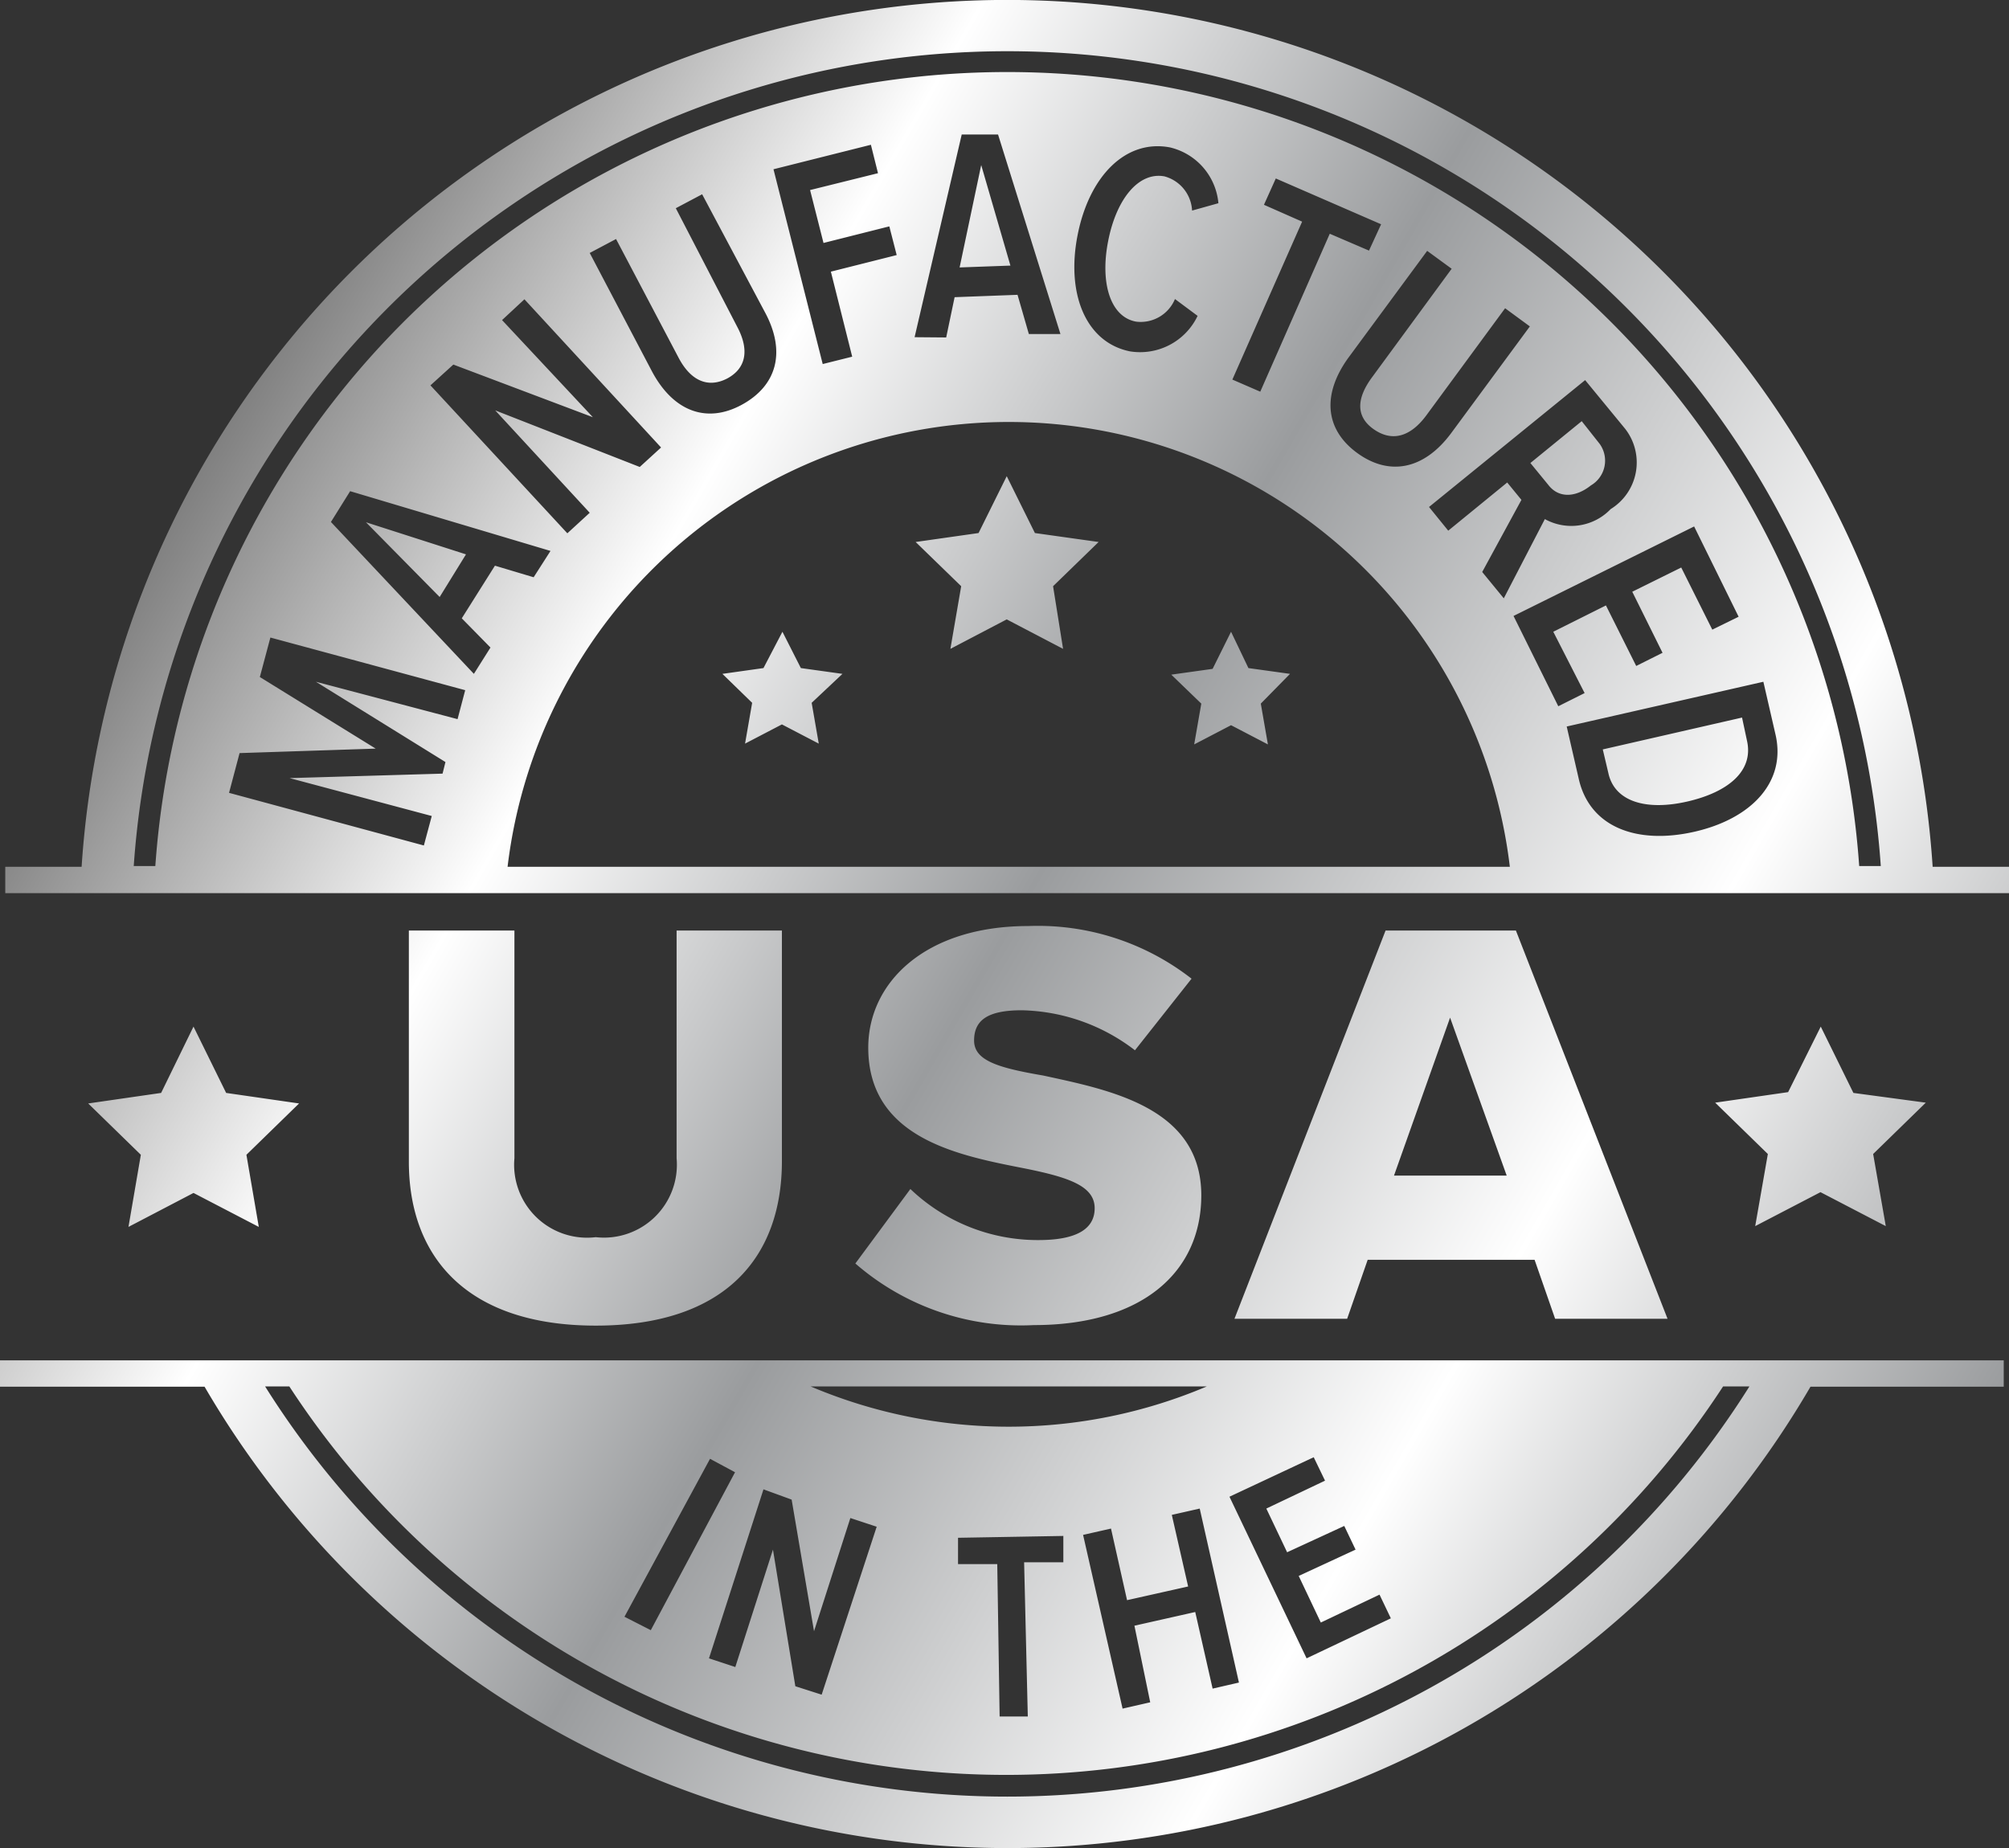 <svg xmlns="http://www.w3.org/2000/svg" xmlns:xlink="http://www.w3.org/1999/xlink" viewBox="0 0 76.31 70.22"><rect x="0" y="0" width="76.31" height="70.22" fill="#333333" stroke="none"/><defs><style>.cls-1{fill:url(#New_Gradient_Swatch_2);}</style><linearGradient id="New_Gradient_Swatch_2" x1="7.77" y1="17.51" x2="74.26" y2="55.89" gradientUnits="userSpaceOnUse"><stop offset="0" stop-color="gray"/><stop offset="0.22" stop-color="#fff"/><stop offset="0.46" stop-color="#9a9c9e"/><stop offset="0.76" stop-color="#fff"/><stop offset="1" stop-color="#9a9c9e"/></linearGradient></defs><title>Asset 9</title><g id="Layer_2" data-name="Layer 2"><g id="design_elements" data-name="design elements"><path class="cls-1" d="M66.36,28.15c.25,1.13-.7,1.94-2.27,2.3s-2.77,0-3-1.09l-.21-.89,5.29-1.21ZM16.7,22.68l1-1.62L13.9,19.84ZM37.27,6.27l-.82,3.89,1.93-.07ZM60.43,18.44a1.09,1.09,0,0,0,.33-1.58L60.08,16l-1.95,1.59.68.83C59.2,18.93,59.84,18.91,60.43,18.44ZM39.31,20.25l-1.07-2.16-1.07,2.16-2.39.34,1.73,1.68-.41,2.38,2.14-1.12,2.14,1.12L40,22.27l1.73-1.68Zm-8.89,5.13L29.72,24,29,25.38l-1.56.22,1.13,1.1-.27,1.55,1.4-.73,1.4.73-.27-1.55L32,25.6Zm17,0L46.76,24l-.7,1.41-1.57.22,1.14,1.1-.27,1.55,1.4-.73,1.4.73-.27-1.55L49,25.6ZM8.59,41.52,7.35,39,6.12,41.52l-2.77.4,2,1.95-.47,2.74,2.47-1.29,2.48,1.29-.47-2.74,2-1.95Zm61.81,0L69.16,39l-1.24,2.49-2.77.4,2,1.95-.48,2.74,2.48-1.29,2.48,1.29-.48-2.74,2-1.95ZM15.53,35.35v8.78c0,3.62,2.2,6.23,7.1,6.23s7.07-2.58,7.07-6.25V35.35h-4V44a2.77,2.77,0,0,1-3.07,3,2.77,2.77,0,0,1-3.09-3V35.35ZM39.45,47.11a7,7,0,0,1-4.87-1.94L32.49,48a9.58,9.58,0,0,0,6.78,2.34c4.1,0,6.36-2,6.36-4.93,0-3.34-3.48-4-6-4.55C37.94,40.57,37,40.3,37,39.53s.51-1.15,1.81-1.15a7.28,7.28,0,0,1,4.3,1.52l2.15-2.72a9.49,9.49,0,0,0-6.2-2c-3.91,0-6.08,2.14-6.08,4.62,0,3.49,3.52,4.11,6,4.6,1.62.33,2.6.66,2.6,1.5S40.8,47.11,39.45,47.11Zm12.5.75-.78,2.24H46.89l5.74-14.75h4.95L63.34,50.1H59.07l-.78-2.24Zm1-3.2h4.28l-2.15-6ZM76.31,32.93v1H.2v-1H3.1a35.23,35.23,0,0,1,70.31,0ZM17.67,26.22l-7.4-2-.4,1.5,4.4,2.72-5.17.17-.4,1.51,7.4,2L16.4,31,11,29.56l5.81-.17.11-.44L12,25.9l5.38,1.42Zm2.6-4.29.64-1L13.3,18.66l-.73,1.17L18,25.6l.63-1-1.09-1.11,1.26-2Zm2.25-6.08-5.3-2-.87.79,5.2,5.62.85-.78-3.59-3.89,5.49,2.15.81-.74-5.19-5.63-.85.79Zm5.1-1.47c-.72.37-1.38.1-1.85-.8L23.4,9.08l-1,.53,2.36,4.49c.81,1.53,2.08,2,3.41,1.28s1.7-2,.89-3.51L26.67,7.38l-1,.53L28,12.41C28.48,13.31,28.33,14,27.62,14.38Zm3.15-7.16,2.58-.64L33.08,5.5l-3.7.93,1.87,7.4,1.12-.28-.81-3.23,2.5-.63L33.78,8.6l-2.5.63ZM57.35,32.93a19.17,19.17,0,0,0-38.07,0ZM35.94,12.82l.32-1.53,2.39-.09.43,1.49,1.2,0L37.91,5.11l-1.38,0-1.79,7.7Zm6.15-3.65c.31-1.61,1.16-2.65,2.14-2.47A1.42,1.42,0,0,1,45.28,8l1-.28A2.4,2.4,0,0,0,44.44,5.6c-1.68-.32-3.07,1.09-3.51,3.34s.33,4.08,2,4.41A2.42,2.42,0,0,0,45.49,12l-.86-.64a1.41,1.41,0,0,1-1.47.86C42.18,12.05,41.78,10.76,42.09,9.17Zm7.37-.75-2.65,6,1.06.46,2.64-6L52,9.52l.46-1-4-1.74-.45,1Zm2.68,5.88,3-4.09-.93-.68-3,4.07c-1,1.39-.88,2.71.33,3.6s2.53.66,3.57-.73l3-4.07-.94-.69-3,4.08c-.61.82-1.31,1-2,.51S51.53,15.11,52.14,14.3Zm6.54,5.42a2.07,2.07,0,0,0,2.5-.38,2.08,2.08,0,0,0,.55-3.05l-1.52-1.85-5.93,4.82.73.9,2.24-1.83.54.66L56.3,21.73l.82,1Zm.51,7.11,1-.5L59,24l2-1,1.15,2.3,1-.5L62,22.48l1.86-.92,1.18,2.36,1-.49L64.35,20l-6.86,3.4Zm8.25,1.07-.46-2-7.47,1.7.46,2c.42,1.83,2.21,2.49,4.38,2S67.86,29.71,67.44,27.9Zm4,5a33.26,33.26,0,0,0-66.36,0H5.9a32.44,32.44,0,0,1,64.72,0ZM0,51.68H76.11v1H68.77a35.3,35.3,0,0,1-61,0H0Zm46.7,5.18L49.63,63l3.2-1.52-.43-.9-2.23,1.06-.84-1.77,2.16-1-.43-.9-2.17,1-.79-1.66,2.23-1.06-.43-.89Zm-3.61,4.9,2.31-.52.66,2.91,1-.23-1.49-6.61-1.06.24.62,2.72-2.32.52-.61-2.72-1.06.24,1.5,6.6,1.05-.24Zm-12.3-9.09a19.27,19.27,0,0,0,15.05,0Zm8.11,6.68,1.49,0,0-1-4,.07v1l1.49,0,.09,5.79,1.07,0ZM29,56.58,26.93,63l1,.33,1.43-4.46.85,5.19,1,.32L33.3,58l-1-.33-1.38,4.3-.85-5Zm-5.28,4.84,1,.51,3.2-6-.95-.51ZM10.07,52.67a33.29,33.29,0,0,0,56.38,0h-1a32.5,32.5,0,0,1-54.46,0Z"/></g></g></svg>